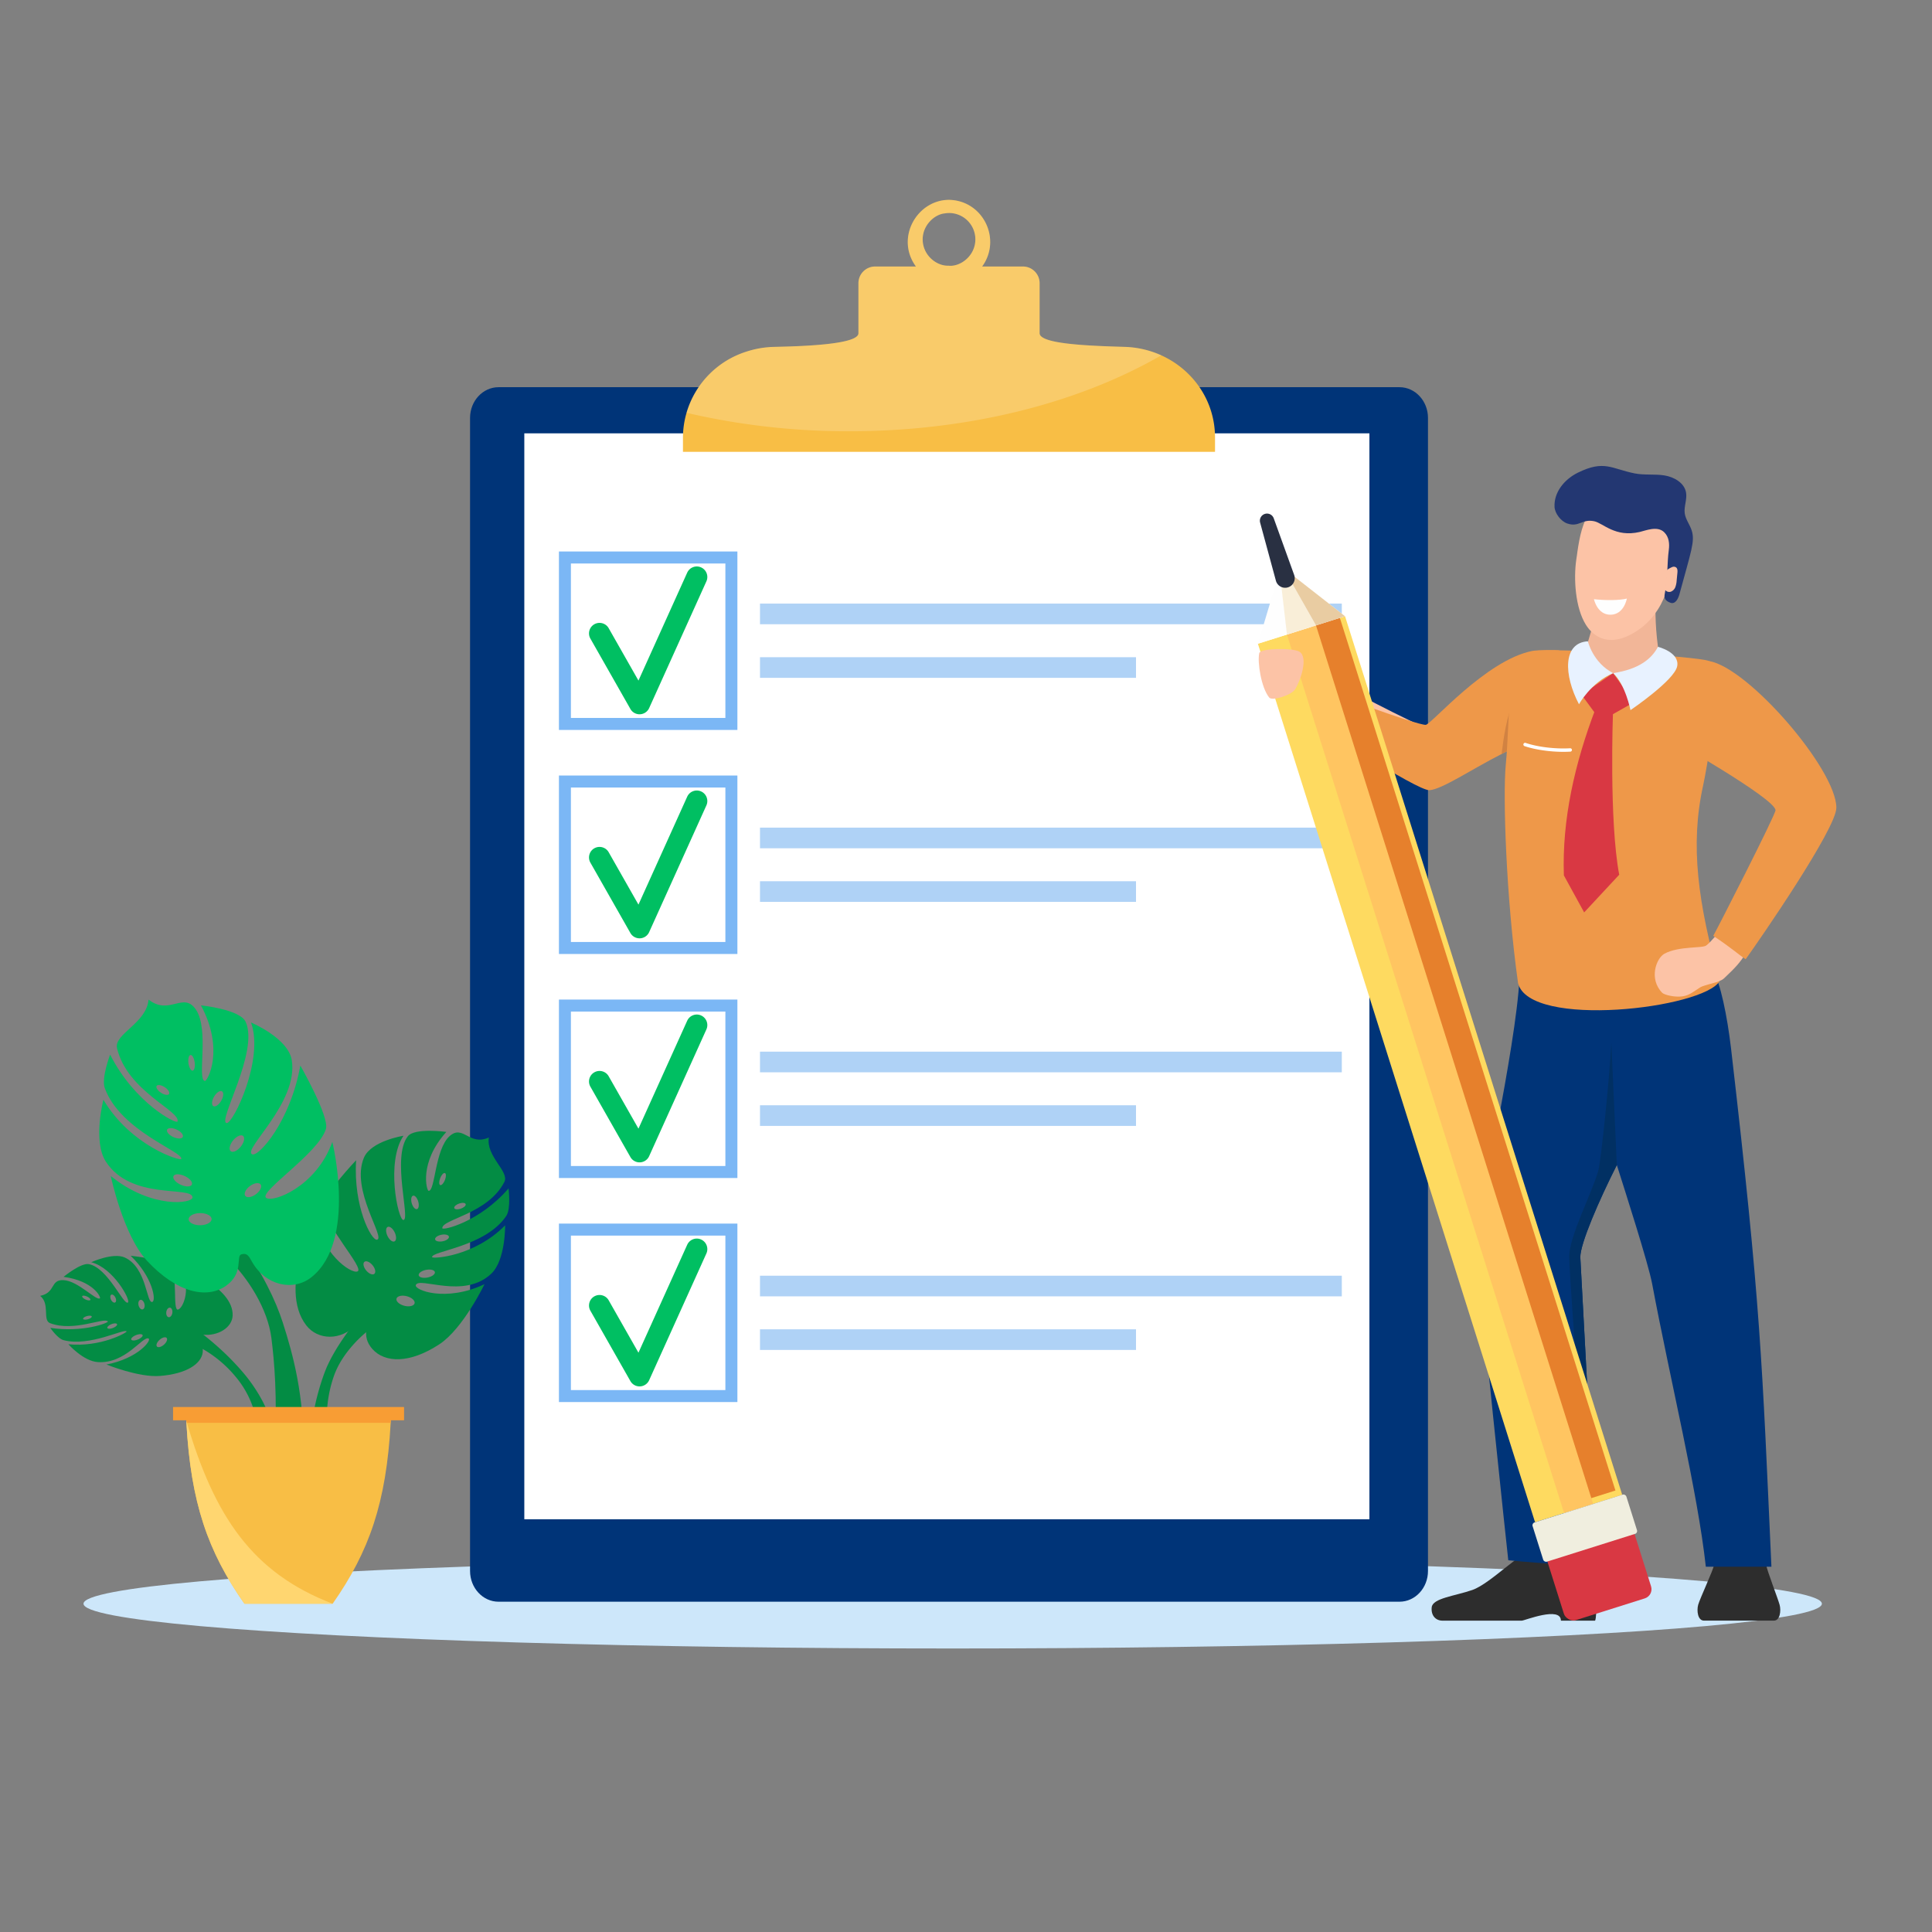 <svg xmlns="http://www.w3.org/2000/svg" viewBox="0 0 2000 2000"><rect x="0" y="0" width="2000" height="2000" fill="#808080" stroke="none"/><defs><style>.cls-1{isolation:isolate;}.cls-2{fill:#cde7fa;}.cls-3{fill:#003478;}.cls-4,.cls-9{fill:#fff;}.cls-5{fill:#afd2f6;}.cls-6{fill:#7bb7f5;}.cls-7{fill:#00bf62;}.cls-8{fill:#f8be45;}.cls-9{opacity:0.2;}.cls-10{fill:#038c44;}.cls-11,.cls-12{fill:#f89d34;}.cls-11,.cls-13{mix-blend-mode:multiply;}.cls-14{fill:#ffd670;}.cls-15{fill:#2d2d2d;}.cls-16{fill:#fcc3a6;}.cls-17{fill:#ee9849;}.cls-18{fill:#d18242;}.cls-19{fill:#f2b698;}.cls-20{fill:#233772;}.cls-21{fill:#fefefe;}.cls-22{fill:#013063;}.cls-23{fill:#d93843;}.cls-24{fill:#e8f2ff;}.cls-25{fill:#feda60;}.cls-26{fill:#e6802c;}.cls-27{fill:#ffc561;}.cls-28{fill:#f9eed8;}.cls-29{fill:#e9cca2;}.cls-30{fill:#293042;}.cls-31{fill:#f0eedf;}</style></defs><g class="cls-1"><g id="Layer_1" data-name="Layer 1"><ellipse class="cls-2" cx="986.23" cy="1660.16" rx="899.79" ry="46.35"/><path class="cls-3" d="M1478.24,432.61V1626.25c0,17.59-13.19,31.84-29.53,31.84H516.13c-16.33,0-29.53-14.25-29.53-31.84V432.61c0-17.51,13.2-31.79,29.53-31.79h932.58C1465.05,400.82,1478.24,415.1,1478.24,432.61Z"/><rect class="cls-4" x="542.77" y="448.59" width="874.84" height="1124.15"/><rect class="cls-5" x="786.74" y="624.84" width="602.29" height="21.37"/><rect class="cls-5" x="786.74" y="680.33" width="389.25" height="21.37"/><path class="cls-6" d="M763.35,755.64H578.61V570.9H763.35ZM591,743.21H750.92V583.33H591Z"/><path class="cls-7" d="M662.05,739.43a10.88,10.88,0,0,1-9.47-5.51l-41.41-72.84a10.89,10.89,0,0,1,18.94-10.76l30.82,54.22,50.46-111.72a10.89,10.89,0,0,1,19.86,9L672,733a10.89,10.89,0,0,1-9.43,6.4Z"/><rect class="cls-5" x="786.74" y="856.76" width="602.29" height="21.37"/><rect class="cls-5" x="786.74" y="912.25" width="389.25" height="21.37"/><path class="cls-6" d="M763.35,987.56H578.61V802.82H763.35ZM591,975.13H750.92V815.25H591Z"/><path class="cls-7" d="M662.05,971.35a10.88,10.88,0,0,1-9.47-5.51L611.17,893a10.89,10.89,0,0,1,18.94-10.76l30.82,54.22,50.46-111.72a10.9,10.9,0,1,1,19.86,9L672,964.94a10.89,10.89,0,0,1-9.43,6.4Z"/><rect class="cls-5" x="786.74" y="1088.68" width="602.29" height="21.37"/><rect class="cls-5" x="786.74" y="1144.17" width="389.25" height="21.37"/><path class="cls-6" d="M763.35,1219.48H578.61V1034.74H763.35ZM591,1207.05H750.92V1047.17H591Z"/><path class="cls-7" d="M662.05,1203.28a10.89,10.89,0,0,1-9.47-5.52l-41.41-72.84a10.89,10.89,0,1,1,18.94-10.76l30.82,54.22,50.46-111.72a10.9,10.9,0,1,1,19.86,9L672,1196.86a10.89,10.89,0,0,1-9.43,6.4Z"/><rect class="cls-5" x="786.74" y="1320.61" width="602.29" height="21.37"/><rect class="cls-5" x="786.74" y="1376.09" width="389.25" height="21.37"/><path class="cls-6" d="M763.35,1451.4H578.61V1266.66H763.35ZM591,1439H750.92V1279.09H591Z"/><path class="cls-7" d="M662.05,1435.2a10.9,10.9,0,0,1-9.47-5.51l-41.41-72.85a10.89,10.89,0,0,1,18.94-10.76l30.82,54.22,50.46-111.72a10.9,10.9,0,0,1,19.86,9L672,1428.79a10.93,10.93,0,0,1-9.43,6.4Z"/><path class="cls-8" d="M1202.12,367.81a99.2,99.2,0,0,0-38.29-8.73c-22.21-.66-50.12-1.6-68.4-4.81-11.53-2-19.23-5-19.23-9.3V293.2A17.26,17.26,0,0,0,1059,275.89h-42.29c20.47-28.12,1.09-68.31-34.23-69-33.17,0-55.88,39.46-34.3,69H905.9a17.29,17.29,0,0,0-17.26,17.28V345c0,4.31-8,7.26-19.32,9.3-25.92,4.67-69.11,4.56-72.55,5-.08,0-5.59.4-10,1.21a98.1,98.1,0,0,0-14.88,3.77s0,0-.07,0a94.11,94.11,0,0,0-61.12,63.05A92.14,92.14,0,0,0,707,453v14.72h550.79V453C1257.82,414.83,1234.92,382.65,1202.12,367.81ZM977.88,220.92c3.86-.59,3.45-.33,4.14-.36a.89.89,0,0,1,.44-.07,27.26,27.26,0,0,1,27.23,27.3c0,17.22-15.7,28.6-27.7,27.27-12.73.45-26.84-11-26.84-27.27C955.15,232.86,967.63,221.86,977.88,220.92Z"/><path class="cls-9" d="M1163.83,359.08c-22.21-.66-50.12-1.6-68.4-4.81-11.53-2-19.23-5-19.23-9.3V293.2A17.26,17.26,0,0,0,1059,275.89h-42.29c20.47-28.12,1.09-68.31-34.23-69-33.17,0-55.88,39.46-34.3,69H905.9a17.29,17.29,0,0,0-17.26,17.28V345c0,4.31-8,7.26-19.32,9.3-25.92,4.67-69.11,4.56-72.55,5-.08,0-5.59.4-10,1.21a98.1,98.1,0,0,0-14.88,3.77s0,0-.07,0a94.11,94.11,0,0,0-61.12,63.05,737.34,737.34,0,0,0,168.62,19.1c124.85,0,238.37-29.84,322.83-78.6A99.2,99.2,0,0,0,1163.83,359.08ZM982,275.06c-12.73.45-26.84-11-26.84-27.27,0-14.93,12.48-25.93,22.73-26.87,3.86-.59,3.45-.33,4.14-.36a.89.89,0,0,1,.44-.07,27.26,27.26,0,0,1,27.23,27.3C1009.69,265,994,276.39,982,275.06Z"/><path class="cls-10" d="M385.29,1346.67c-10,12-19.4,23.63-28,35.91-4.26,6.15-8.37,12.39-12.05,18.93-.9,1.64-1.84,3.27-2.71,4.94s-1.72,3.35-2.53,5.07-1.64,3.41-2.33,5.2l-1.08,2.65-1,2.62a253.51,253.51,0,0,0-11.48,43.22c-2.79,14.7-4.49,29.56-7.06,44.47l26.38-1a150.09,150.09,0,0,1-4-21,163.23,163.23,0,0,1-1.12-21.06,131.45,131.45,0,0,1,7-41.16c4.36-13,12.34-24.75,21.81-35a128.5,128.5,0,0,1,15.42-14.17l4.2-3.12c1.45-1,2.87-2,4.34-2.91s3-1.82,4.46-2.7,3.06-1.66,4.63-2.41Z"/><path class="cls-10" d="M501.54,1329.4c-40.31,19-73,5.95-71.08.88,3.42-9.11,49.58,15.16,78.08-11.73,14.87-14,14.37-50.07,14.37-50.07-32.12,32.61-75.41,34.8-75.62,32.9-.69-6.39,55.28-10.54,76.81-42.67,5-7.47,2.35-28.48,2.35-28.48-30,34.93-68.38,43.82-68.57,41.23-.68-9.34,47.09-14.54,64.19-47.83,5.62-10.94-19.17-26.3-16-46.12-20.37,9.19-26.64-13.77-40.58-1.47-15.38,13.56-14.95,57.68-21.85,56.71-2-.29-10.16-29.32,18.42-61,0,0-32.69-4.55-39.85,4.48-17.13,21.64,3.18,87.4-4.75,86.69-5.43-.49-18.14-59.88.22-87.19,0,0-33.56,5.24-40.94,22.7-14.13,33.43,22.73,83.2,13.52,84.9-5.73,1.06-24.62-34.16-21.6-82.27,0,0-34.12,36-33.65,46.68.92,21.13,42.53,65.08,35.13,68.4-6.55,3-38.82-19.06-43-59,0,0-40,76.08-10.11,114.84,12,15.56,36,16.12,51.78-.67,3.45-3.66,5.59-6.57,10.15-3.94,4.38,2.52-6.13,14.92,6.56,29.16s38.26,15.47,69.38-5C479.49,1375.34,501.54,1329.4,501.54,1329.4ZM401,1270.29c1.9-1.33,5.16.85,7.29,4.89s2.3,8.38.4,9.72-5.17-.85-7.29-4.88S399.1,1271.63,401,1270.29Zm-13.32,48.24c-1.66,1.69-5.38.35-8.31-3s-4-7.43-2.3-9.12,5.38-.35,8.31,3S389.34,1316.84,387.68,1318.53Zm44.27-67c-1.72.91-4.18-1.4-5.48-5.16s-1-7.55.77-8.46,4.18,1.41,5.48,5.17S433.68,1250.61,432,1251.52Zm23.85-24.72c-1.41-.41-1.49-3.52-.19-7s3.49-5.88,4.89-5.48,1.49,3.53.19,7S457.2,1227.21,455.8,1226.8Zm20,18.92c3.28-1,6.11-.54,6.32,1s-2.29,3.65-5.57,4.64-6.12.54-6.33-1S472.54,1246.72,475.83,1245.72Zm-33.94,68.69c4.65-.69,8.4.58,8.37,2.85s-3.8,4.66-8.44,5.35-8.4-.58-8.38-2.84S437.24,1315.1,441.89,1314.41Zm15.74-36.33c4-.59,7.18.5,7.16,2.44s-3.25,4-7.22,4.57-7.17-.5-7.15-2.43S453.66,1278.68,457.63,1278.08ZM418,1351.59c-5.13-1.48-8.48-4.84-7.48-7.49s6-3.61,11.11-2.13,8.47,4.84,7.47,7.5S423.11,1353.08,418,1351.59Z"/><path class="cls-10" d="M189.84,1388.51a64.64,64.64,0,0,1,15.33,5.52,108.53,108.53,0,0,1,14.43,8.63,123.68,123.68,0,0,1,24.71,23,98.84,98.84,0,0,1,16.7,28.79c3.66,10.31,5.15,21.29,3,31.34h19.6a115.66,115.66,0,0,0-12.19-36A164.65,164.65,0,0,0,251,1420.08a271.72,271.72,0,0,0-25-25.44c-4.45-4-9-7.86-13.79-11.64s-9.73-7.42-15.18-11.07Z"/><path class="cls-10" d="M165.48,1424.38c27.79-2.16,42.81-12.57,44.35-24.28s-10.24-13.61-8.67-16.5,4.2-2.44,7.89-2c16.89,2,31.23-7.51,31.77-19.58,1.36-30.06-56-51.15-56-51.15,14.81,20.74,4.74,43.69-.53,44.8-5.94,1.25.29-35.8-8.31-46.29-4.36-5.3-40.72-9.44-40.72-9.44,22.72,21.9,26.5,46,22.57,47.73-6.34,2.73-5.52-35.29-28.62-45.88-12.06-5.53-34.75,4.85-34.75,4.85,23,6,41.06,39.38,38,41.7-4.51,3.39-20.69-35.93-40.49-39.71-8.27-1.58-26.18,13.16-26.18,13.16,31.15,4.22,38.8,21.27,37.69,22.18-3.77,3.12-22.65-18.19-37.89-18.78-13.81-.54-7.67,12.88-24,16.3,10.51,8.29,2.1,25.18,10.27,28.26,24.84,9.38,56.14-6.48,59.78-1.74,1,1.31-26.16,11.78-59.58,6.59,0,0,7.5,11.09,13.78,12.74,27,7.13,62.87-12.39,65.22-9.06.7,1-26.57,16.57-60.25,13.29,0,0,15.33,17.46,30.46,18.47,29,1.93,46.53-27.44,52.56-24.38,3.36,1.7-10.82,20.53-43.6,26.89C110.17,1412.54,143.51,1426.08,165.48,1424.38Zm-15.84-74c.45,2.75-.58,5-2.32,5.14s-3.51-2.06-4-4.81.57-5,2.31-5.14S149.18,1347.64,149.64,1350.39Zm22.49,7.93c.33-2.73,2-4.8,3.75-4.63s2.89,2.53,2.56,5.26-2,4.8-3.75,4.63S171.8,1361.05,172.13,1358.32Zm-57.57-13.6c-.84-2.3-.35-4.35,1.09-4.58s3.3,1.45,4.14,3.75.35,4.36-1.1,4.58S115.4,1347,114.56,1344.72Zm-26.44.33c-2.28-1.15-3.58-2.67-2.91-3.41s3.08-.4,5.36.74,3.58,2.68,2.9,3.41S90.4,1346.2,88.12,1345.05Zm6.78,17.59c.56.83-1,2.14-3.4,2.92s-4.85.75-5.4-.08,1-2.14,3.4-2.92S94.35,1361.81,94.9,1362.64Zm52.5,19.11c1,1.08-.73,3.13-3.86,4.59s-6.47,1.76-7.46.68.73-3.13,3.86-4.59S146.4,1380.68,147.4,1381.75ZM121,1370.49c.85.93-.63,2.68-3.3,3.92s-5.52,1.5-6.37.58.62-2.67,3.29-3.91S120.13,1369.57,121,1370.49Zm42,23.82c-1.76-.88-1.18-3.78,1.3-6.46s5.91-4.14,7.67-3.25,1.18,3.78-1.29,6.47S164.7,1395.2,162.93,1394.31Z"/><path class="cls-10" d="M235.39,1302.28c21.27,20.13,41.77,52.76,45.55,82.77,2.92,23.15,6.47,61.13,3.31,115.51l30.16.74c0-57-10.27-96.75-21.71-132.32-7.31-22.76-21.67-52.73-43.24-81.82Z"/><path class="cls-7" d="M152.15,1305.12c31.16,33.52,62,39.55,81.35,26.26s10.4-31.17,16.37-32.89c6.22-1.8,7.91,2.29,11,7.68,13.95,24.67,42.73,31,61.61,15.95,47-37.51,21.54-140,21.54-140-16.65,46.46-61.61,63.29-68.56,57.86-7.87-6.14,54.66-46.42,61.95-71.37,3.68-12.63-26.51-65.57-26.51-65.57-10.47,58.32-43.33,94.82-49.85,91.88-10.51-4.72,48.06-53.34,41-97.38-3.7-23-42.23-39.08-42.23-39.08,13.93,38-18.62,105.14-25.25,104.13-9.67-1.47,33.82-74,19.7-104.85-5.89-12.88-46.25-17-46.25-17,24.83,46.23,6.62,78.51,4.12,78.25-8.52-.85,4.9-53.39-9.48-74.08-13-18.76-27.25,6.81-48.87-10.12-2.06,24.57-36.14,35.65-32.64,50.36,10.68,44.73,66.17,64.93,62.62,75.87-1,3-44.14-18.79-69.77-69.27,0,0-9.32,24.29-5.53,34.67,16.3,44.65,81.88,66,79.18,73.41-.8,2.21-51.82-13.07-80.62-61.39,0,0-11.14,42.87,2.5,64,26.15,40.43,88.35,25,89.76,36.86.78,6.6-42,12.68-84.59-21.86C114.64,1217.35,127.52,1278.63,152.15,1305.12Zm96.48-117.41c-3.72,4.2-8.25,5.85-10.13,3.7s-.39-7.29,3.32-11.49,8.25-5.85,10.13-3.69S252.34,1183.52,248.63,1187.71Zm10.52,39.78c4.48-3.14,9.31-3.65,10.8-1.15s-.94,7.08-5.42,10.22-9.31,3.65-10.8,1.14S254.67,1230.62,259.15,1227.49Zm-37.09-93c2.65-4.1,6.26-6.14,8.05-4.55s1.1,6.2-1.56,10.31-6.26,6.15-8.05,4.56S219.4,1138.55,222.06,1134.44Zm-27-34.13c-.54-4.48.47-8.18,2.27-8.25s3.69,3.49,4.24,8-.47,8.17-2.27,8.25S195.58,1104.78,195,1100.31Zm-19.91,31.86c-.7,1.81-4.22,1.53-7.85-.62s-6-5.37-5.29-7.18,4.22-1.53,7.85.62S175.83,1130.36,175.12,1132.17Zm23.63,93.61c-.64,2.71-5.49,3.14-10.83,1s-9.16-6.16-8.52-8.87,5.49-3.13,10.83-.94S199.39,1223.07,198.75,1225.78Zm-9.4-49.26c-.55,2.32-4.69,2.68-9.26.81s-7.82-5.26-7.27-7.57,4.69-2.68,9.25-.81S189.89,1174.21,189.35,1176.52Zm5.91,86c-.42-3.47,4.56-6.49,11.11-6.76s12.22,2.32,12.63,5.78-4.56,6.5-11.12,6.76S195.67,1266,195.26,1262.51Z"/><path class="cls-8" d="M192.73,1468.32c0,.81.08,1.65.12,2.46s.07,1.42.11,2.15c4.6,82.59,22.1,133,60.07,187.23h91.34c38-54.28,55.5-104.64,60.07-187.23.07-1.54.15-3.07.23-4.61Z"/><path class="cls-11" d="M192.73,1468.32c.08,1.54.15,3.07.23,4.61H404.44c.07-1.54.15-3.07.23-4.61Z"/><rect class="cls-12" x="179.14" y="1456.53" width="239.14" height="13.73"/><g class="cls-13"><path class="cls-14" d="M192.85,1470.78c0,.73.07,1.42.11,2.15,4.6,82.59,22.1,133,60.07,187.23h91.34C261.48,1628.37,222,1570.29,192.85,1470.78Z"/></g><path class="cls-15" d="M1645.17,1617.67c-2.32-3-28.46,4-43.2-1.9-8.67-3.51-7.82-2.08-17.22-8-7.69-4.89-41.09,31.41-60.64,38.19-18,6.23-41,8.44-42,17.87-.93,8.59,4.19,13.88,11.21,13.88h82c2.82,0,40.53-15.36,40.53,0h35.35C1653.15,1675.47,1654.93,1630.24,1645.17,1617.67Z"/><path class="cls-15" d="M1842.26,1661.32c-1.65-6.17-13.65-37.22-13.65-40.51V1606.6h-54.53v14.21c0,3.29-14.48,34.34-16.14,40.51s-.43,16.34,6,16.34h72.42C1842.69,1677.66,1843.92,1667.48,1842.26,1661.32Z"/><path class="cls-16" d="M1366.07,697.57l-13.09,24s66.2,46.34,107.09,71.43c1.48-15.15,6.16-27.34,13.43-40.58C1438.51,737,1366.07,697.57,1366.07,697.57Z"/><path class="cls-17" d="M1614.05,673.21,1603.63,755s-22.9,12.25-49.19,25.56C1524,796,1492.62,817.25,1479.77,818s-121.63-70.61-137.45-79.13c5.11-18.62,8.48-19.33,13.12-29.53,10.09,3.79,111.27,41.53,120.52,41,5.64-.31,62.14-67.06,110.32-76.51C1590.74,672.92,1610,672.82,1614.05,673.21Z"/><path class="cls-3" d="M1833.77,1621.86h-67.9c-8.6-78.4-36.88-193.33-55.6-293-4-21.14-28-95.9-36.54-122.83-18.51,36.66-38,81.59-37.79,95.44,0,.18,12.75,239,17.39,317.2-3.29.2-6.81.41-10.91.53-14.71.52-36.67.3-81.05-4,0,0-31.81-293.34-31.81-326.54,0-30.85,39.56-201.85,43.43-276.32,63.76,16.72,146.74,9.81,200.88-5.13,6.72,8.49,14.26,45.05,18.09,78.13C1823,1353,1824.08,1409,1833.77,1621.86Z"/><path class="cls-18" d="M1618.32,675.11,1603.63,755s-22.9,12.25-49.19,25.56c9.36-79.82,27.69-69,52.71-90.78C1611.61,688.87,1614.31,674.71,1618.32,675.11Z"/><path class="cls-17" d="M1571.49,1017.77c11.78,47.49,192.32,26.29,208.7-2.22-22.44-80.68-30.75-140.33-17.21-202,5.1-23.21,13.24-79.72,14.18-100.53.84-18.4,3-23.91-7.81-28.68-11.91-5.26-167.89-13.9-179.76-10.42-32.06,9.38-25.73,65.58-30.85,118.28C1555.72,823.24,1559,928.92,1571.49,1017.77Z"/><path class="cls-16" d="M1766.35,978.74c-4,3.15-28.31.43-43.27,8.5-8.46,4.58-16.57,26-2.3,40.58,1.85,1.88,12.6,4.91,21.33,3.55,6.93-1.08,12-5.49,17.51-9,5.94-3.72,20-4.76,25.08-9.58,12.62-12,15.16-14.71,23.57-27-7.72-7.34-19.66-19-26.65-24.3C1778.06,966.36,1772.05,974.21,1766.35,978.74Z"/><path class="cls-16" d="M1780.19,964.4l27,23.2s42.67-63.34,71.58-114.79A305.44,305.44,0,0,1,1837,845.43C1820.21,881.8,1780.19,964.4,1780.19,964.4Z"/><path class="cls-17" d="M1769.35,684.35,1727.11,764S1838,826.81,1838,838.77c0,4.82-61.52,125.2-64.43,130C1793.38,982,1799.43,988,1807.1,993,1821.52,973,1901,857.85,1901,836.11,1900.83,796.4,1810,691.25,1769.35,684.35Z"/><path class="cls-19" d="M1717.5,677.64c-5.43,34.06-83.33,22.22-75-8.6q11-35.76,18.82-72.37c10.84,1.42,41.84-13,52.66-11.46C1717.16,601.71,1709.57,627.82,1717.5,677.64Z"/><path class="cls-16" d="M1695.61,652.39c-29.33,19.77-46.44,6.39-53.9-5.62-11-17.54-12.9-47.67-9.87-68,.19-1.17.37-2.38.55-3.65s.35-2.79.57-4.21c2.11-14.26,5.22-31.44,14-41.69,11.14-13,29.89-20.45,46.21-16.69,19.26,4.4,29.81,23.68,34,43C1736.62,599.82,1720.81,635.38,1695.61,652.39Z"/><path class="cls-20" d="M1738.49,615.34c12.13-44.72,16.29-54.94,12.79-66.08-1.92-6.13-6.33-11.43-7.24-17.79-1-7.15,2.58-14.41,1.37-21.54-1.71-10.09-12.43-16.22-22.55-17.8s-20.56-.07-30.6-2.06c-24-4.73-31.39-14.3-58.9-.73-13.81,6.81-24.92,20.16-24.1,35.52.36,6.72,6.67,14.78,13,17,12.33,4.33,15.19-4.91,28-2.28,9.31,1.9,21.63,17,47.14,11.12,6.34-1.47,18.29-6.62,25.33.24,5,4.87,5.71,11.71,4.78,18.62-1.85,13.86-.77,27.74-4.25,45.68-.78,4,.82,6.89,6,8.75S1737.4,619.33,1738.49,615.34Z"/><path class="cls-16" d="M1725.71,590a26.24,26.24,0,0,1,5.38-3,4.15,4.15,0,0,1,4,.38c1.59,1.26,1.54,3.65,1.34,5.67l-.75,7.81a23.87,23.87,0,0,1-1.35,6.83,8.11,8.11,0,0,1-4.73,4.84c-2.22.71-5-.18-6-2.3Z"/><path class="cls-21" d="M1650.05,620.3c12.15,1.37,27.07,1.21,34.06-.66,0,0-2.81,16.44-16.72,16.71S1650.05,620.3,1650.05,620.3Z"/><path class="cls-4" d="M1618.44,778.3c-14.07,0-29.23-2.19-40.25-5.92a1.75,1.75,0,0,1,1.13-3.32c12.5,4.24,30.55,6.41,46,5.55a1.75,1.75,0,1,1,.19,3.49Q1622,778.3,1618.44,778.3Z"/><path class="cls-22" d="M1635.94,1301.47c0,.18,12.75,239,17.39,317.2-3.29.2-2.72.28-6.81.41-4.3-78.3-20.89-276.13-22.07-317.71-.58-20.49,24.11-67.56,30.06-89.41,2.84-10.43,11.52-93.67,13.53-132.56l5.69,126.63C1655.22,1242.69,1635.73,1287.62,1635.94,1301.47Z"/><polygon class="cls-23" points="1669.9 696.82 1637.18 719.2 1657.15 746.42 1691.41 727.02 1669.9 696.82"/><path class="cls-24" d="M1643.77,663.88c-26,1.47-25.21,34.77-9.19,65.19,0,0,11.94-22.19,35.32-32.25C1648.87,685.93,1643.77,663.88,1643.77,663.88Z"/><path class="cls-24" d="M1669.9,696.82c27.2-4.1,40-15.07,46.42-27.25,0,0,22.66,5.58,19.9,20.12s-48.35,45.44-48.35,45.44S1682.56,708.38,1669.9,696.82Z"/><path class="cls-23" d="M1651.92,733.17c-21.92,57.3-35,115.55-33,173.05l21,38.3,36.28-39c-10.58-56.16-6.47-167.25-6.47-167.25Z"/><rect class="cls-25" x="1443.41" y="630.09" width="94.6" height="953.69" transform="translate(-263.95 499.74) rotate(-17.51)"/><rect class="cls-26" x="1505.01" y="620.61" width="31.53" height="953.69" transform="matrix(0.95, -0.3, 0.3, 0.95, -259.71, 508.35)"/><rect class="cls-27" x="1474.94" y="630.09" width="31.53" height="953.69" transform="translate(-263.95 499.74) rotate(-17.51)"/><polygon class="cls-21" points="1392.4 637.94 1302.18 666.4 1326.16 586.13 1337.8 595.23 1392.4 637.94"/><polygon class="cls-28" points="1332.25 656.91 1326.18 604.59 1336.21 601.43 1362.32 647.43 1332.25 656.91"/><polygon class="cls-29" points="1392.4 637.94 1362.32 647.43 1334.94 599.22 1337.8 595.23 1392.4 637.94"/><path class="cls-30" d="M1333.36,608h0a9.91,9.91,0,0,1-12.55-6.86L1304.48,541a7.4,7.4,0,0,1,4.91-9h0a7.4,7.4,0,0,1,9.18,4.55l21.14,58.61A9.92,9.92,0,0,1,1333.36,608Z"/><rect class="cls-23" x="1607.97" y="1589.7" width="94.6" height="78.07" rx="9.97" transform="translate(-413.3 573.42) rotate(-17.51)"/><rect class="cls-31" x="1589.64" y="1560.71" width="101.79" height="42.6" rx="3" transform="translate(-399.93 566.82) rotate(-17.51)"/><path class="cls-16" d="M1303.57,676.12c1.16-5.32,35-5.46,41.48-1.55,9.75,5.85,1.06,30.18-4.08,38.64-4.12,6.78-24.11,12.5-27,9C1305.53,711.91,1301.51,685.56,1303.57,676.12Z"/></g></g></svg>